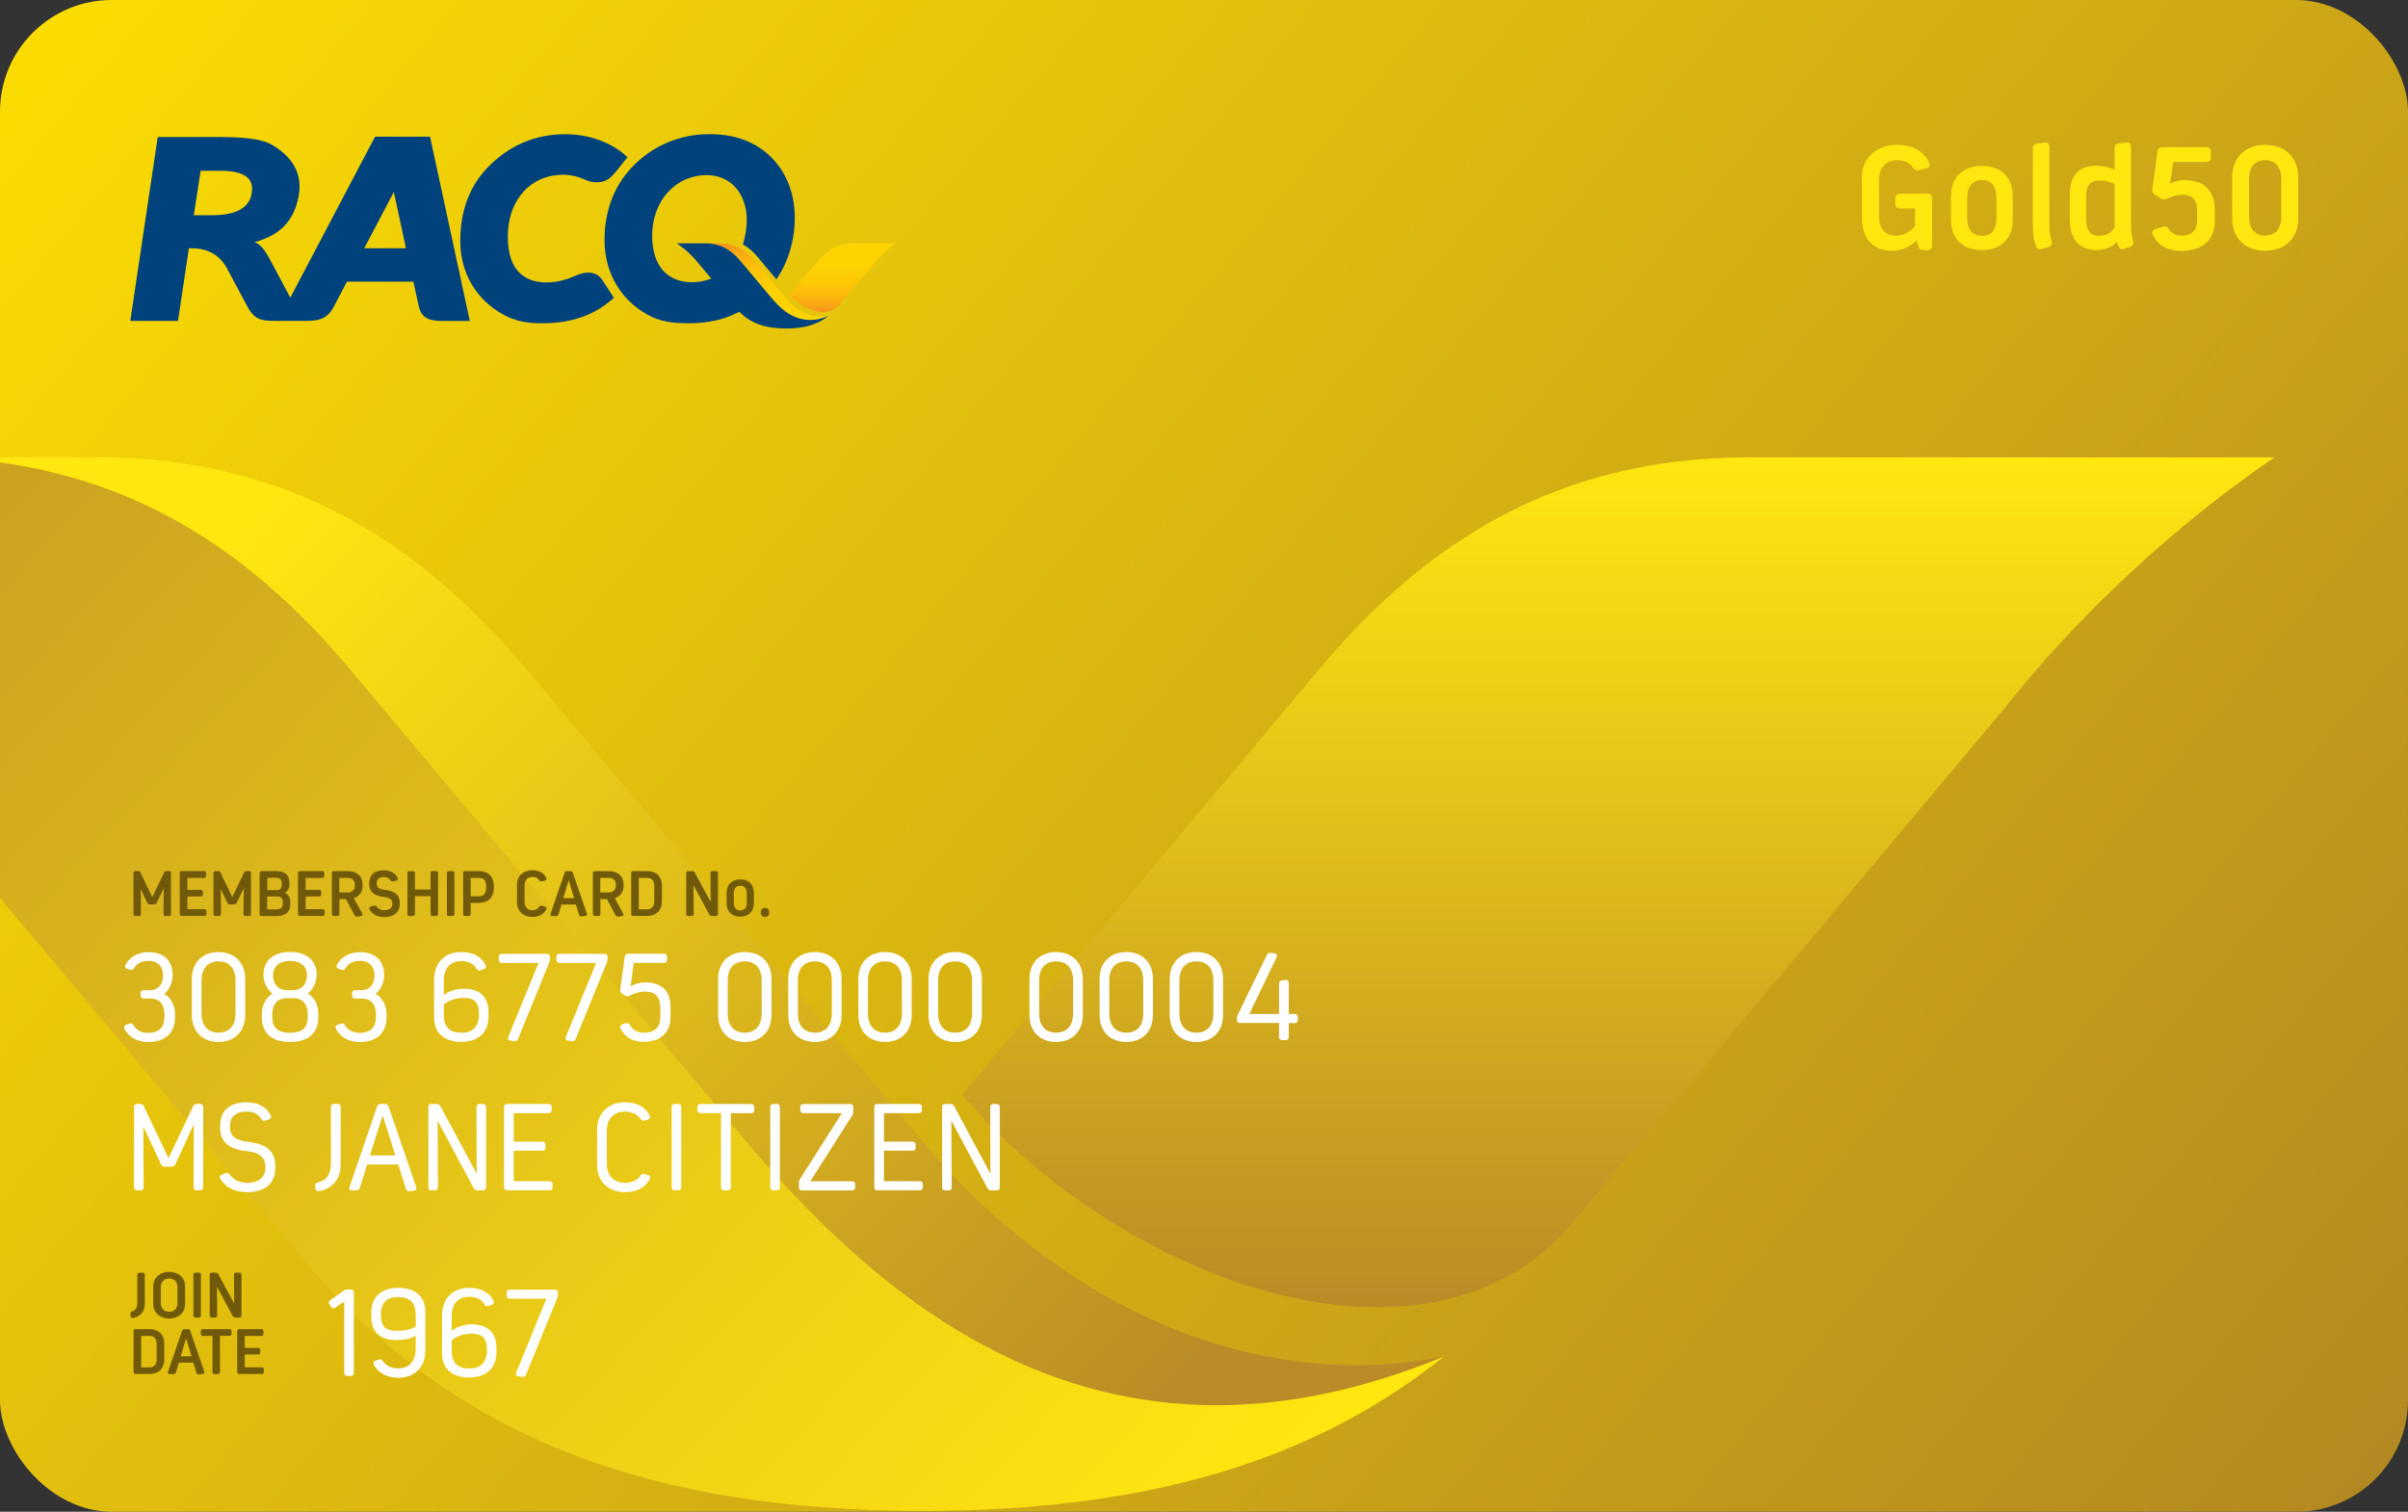 <?xml version="1.0" encoding="UTF-8"?><svg id="Layer_2" xmlns="http://www.w3.org/2000/svg" xmlns:xlink="http://www.w3.org/1999/xlink" viewBox="0 0 243.78 153.07"><rect x="0" y="0" width="243.78" height="153.07" fill="#333333" stroke="none"/><defs><style>.Graphic_Style_16{fill:url(#linear-gradient-2);}.cls-1{fill:#fff;}.cls-2{fill:none;}.cls-3{fill:url(#linear-gradient-4);}.cls-4{fill:#ffe710;}.Graphic_Style_13{fill:url(#Gold_gradient_bkd);}.cls-5{fill:#705a0a;}.cls-6{fill:url(#linear-gradient-3);}.cls-7{clip-path:url(#clippath-1);}.cls-8{fill:url(#linear-gradient-5);}.Graphic_Style_15{fill:url(#Gold_gradient_smile);}.cls-9{fill:#00427c;}.Graphic_Style_14{fill:url(#linear-gradient);}.cls-10{clip-path:url(#clippath);}</style><linearGradient id="Gold_gradient_bkd" x1="2.75" y1="-22.89" x2="239.53" y2="175.79" gradientUnits="userSpaceOnUse"><stop offset="0" stop-color="#ffe100"/><stop offset="1" stop-color="#af8423"/></linearGradient><linearGradient id="linear-gradient" x1="119.81" y1="161.99" x2="-41.79" y2="11.94" gradientUnits="userSpaceOnUse"><stop offset="0" stop-color="#ffe710"/><stop offset="1" stop-color="#ba8b26"/></linearGradient><linearGradient id="Gold_gradient_smile" x1="26.26" y1="51.74" x2="120.65" y2="140.23" gradientUnits="userSpaceOnUse"><stop offset="0" stop-color="#ffe710"/><stop offset="1" stop-color="#ba8b26"/></linearGradient><linearGradient id="linear-gradient-2" x1="163.84" y1="46.31" x2="163.84" y2="132.35" xlink:href="#linear-gradient"/><clipPath id="clippath"><rect class="cls-2" width="243.78" height="153.07" rx="11.31" ry="11.31"/></clipPath><clipPath id="clippath-1"><rect class="cls-2" x="-9.25" y="-8.59" width="260.79" height="170.08"/></clipPath><linearGradient id="linear-gradient-3" x1="163.84" y1="46.31" x2="163.84" y2="132.35" xlink:href="#linear-gradient"/><linearGradient id="linear-gradient-4" x1="77.64" y1="24.63" x2="77.64" y2="32.4" gradientUnits="userSpaceOnUse"><stop offset="0" stop-color="#f7941d"/><stop offset=".11" stop-color="#f9a614"/><stop offset=".26" stop-color="#fbba0b"/><stop offset=".43" stop-color="#fdc904"/><stop offset=".65" stop-color="#fed101"/><stop offset="1" stop-color="#ffd400"/></linearGradient><linearGradient id="linear-gradient-5" x1="85.3" y1="31.59" x2="85.3" y2="24.63" xlink:href="#linear-gradient-4"/></defs><g id="Border"><g id="Gold50_card"><g class="cls-10"><rect class="Graphic_Style_13" x="-9.25" y="-8.59" width="260.79" height="170.08"/><rect class="cls-2" x="-9.25" y="-8.59" width="260.79" height="170.08"/><g class="cls-7"><path class="cls-6" d="M159.28,123.74l43.36-51.68c11.26-14.24,23.54-22.98,27.63-25.75h-53.22c-19.44,0-32.75,8.61-43.6,21.56l-36.05,42.96c16.07,18.88,47.23,30.37,61.87,12.92Z"/><path class="Graphic_Style_15" d="M146.16,137.36c-33.81,13.95-55.75-4.48-70.16-21.23l-40.5-48.27c-10.85-12.95-24.17-21.56-43.6-21.56H9.76c19.44,0,32.76,8.61,43.61,21.56l40.5,48.27c14.09,16.39,33.26,24.96,52.3,21.23Z"/><path class="Graphic_Style_14" d="M146.16,137.36c-33.81,13.95-55.75-4.48-70.16-21.23l-40.5-48.27c-10.85-12.95-24.17-21.56-43.6-21.56h-35.35c4.09,2.77,16.37,11.51,27.63,25.75l46.83,55.82c15.11,18.01,35.36,25.11,62.4,25.11,21.66,0,38.96-4.56,52.75-15.62Z"/></g><rect class="cls-2" x="-.78" y="-.11" width="100.76" height="46.55"/><path class="cls-9" d="M46.6,24.34c0-2.74.81-5.32,2.69-7.3,2.24-2.36,4.96-3.45,7.92-3.45s5.18,1.21,6.31,2.33c0,0-1.13,1.41-1.13,1.41-.61.74-1.03,1.03-1.59,1.1-.48.06-.98.04-1.64-.27-.49-.23-1.32-.47-2.14-.47-3.23,0-5.61,2.46-5.61,6.27s2.09,4.64,3.93,4.64c1.24,0,2.34-.42,2.86-.66.5-.23,1.09-.36,1.41-.34.66.05,1.08.25,1.5.96,0,0,1.04,1.6,1.04,1.6-.81.69-2.89,2.57-7.17,2.57-.7,0-2.14.04-3.68-.7-2.36-1.14-4.71-3.66-4.71-7.7Z"/><path class="cls-9" d="M43.52,13.84h-5.55l-8.58,16.3-1.58-2.97c-.87-1.67-1.29-2.37-2.03-2.65,2.69-.74,4.01-2.25,4.46-4.71.45-2.44-.89-4.07-2.66-5.12-1.29-.76-3.55-.82-6.08-.82h-5.53l-2.78,18.62h4.83l1.1-7.35h.38c.96,0,2.57.29,3.51,2.09-.01.01,1.93,3.6,1.93,3.61.79,1.53,1.39,1.65,3.03,1.65,0,0,2.77,0,2.77,0,1.21,0,2.38,0,3.11-1.55l1.27-2.42h6.73s.53,2.41.53,2.41c.29,1.56,1.52,1.58,2.79,1.57h2.39l-4.02-18.64ZM25.48,19.58c-.13.84-.75,2.21-3.99,2.21,0,0-1.87,0-1.87,0l.69-4.5s2.05,0,2.04,0c3.25,0,3.27,1.45,3.13,2.3ZM36.87,25.14l3-5.7,1.23,5.7h-4.23Z"/><path class="cls-3" d="M83.87,32c-2.73,1.13-4.51-.36-5.67-1.72l-3.28-3.9c-.88-1.05-1.95-1.74-3.53-1.74h1.44c1.57,0,2.65.7,3.53,1.74l3.27,3.9c1.14,1.33,2.69,2.02,4.23,1.72Z"/><path class="cls-8" d="M84.93,30.9l3.51-4.18c.91-1.15,1.9-1.86,2.23-2.08h-4.3c-1.57,0-2.65.7-3.53,1.74l-2.91,3.47c1.3,1.53,3.82,2.46,5,1.04Z"/><path class="cls-9" d="M83.87,32c-2.73,1.13-4.51-.36-5.67-1.72l-3.28-3.9c-.88-1.05-1.95-1.74-3.53-1.74h-2.86c.33.22,1.32.93,2.23,2.08l1.25,1.49c-.6.23-1.29.37-1.98.37-2.49-.02-3.99-1.68-4.01-4.67,0-3.62,2.39-6.18,5.55-6.18,2.33,0,4.02,1.82,4.03,4.49,0,.88-.15,1.78-.39,2.52h0c.59.34,1.09.79,1.52,1.31l1.87,2.23h0c1.18-1.7,1.87-3.95,1.86-6.26,0-2.8-1.14-5.27-3.2-6.8-1.48-1.12-3.32-1.64-5.45-1.64-3.03,0-5.86,1.22-7.92,3.45-1.79,1.93-2.69,4.44-2.69,7.3,0,3.51,1.9,6.44,4.92,7.81,1.05.47,2.35.59,3.47.59,2.97,0,4.34-.73,5.26-1.16,1.19,1.21,2.73,1.69,4.74,1.69,1.75,0,3.15-.37,4.27-1.26Z"/><path class="cls-1" d="M35.51,130.57c.2,0,.31.11.31.31v8.12c0,.2-.11.31-.31.31h-.35c-.2,0-.31-.11-.31-.31v-7.21l-.9.61c-.16.11-.33.09-.43-.08l-.17-.24c-.11-.17-.07-.33.08-.44l1.39-.97c.12-.08.24-.11.39-.11h.31Z"/><path class="cls-1" d="M38.37,137.66c.19-.06.31,0,.4.17.3.46.85.72,1.55.72,1.07,0,1.76-.69,1.76-1.96v-1.35c-.52.34-1.25.44-1.97.44-1.57,0-2.52-.76-2.52-2.4v-.36c0-1.69,1.11-2.52,2.72-2.52s2.75.75,2.75,2.44v3.92c0,1.67-1.1,2.74-2.74,2.74-1.17,0-2.06-.51-2.47-1.33-.09-.19-.01-.34.17-.4l.35-.11ZM42.08,133.09c0-1.31-.72-1.76-1.77-1.76s-1.75.47-1.75,1.8c0,1.2.54,1.62,1.59,1.62.76,0,1.4-.12,1.94-.44v-1.22Z"/><path class="cls-1" d="M44.76,133.14c0-1.67,1.08-2.74,2.74-2.74,1.21,0,2.05.47,2.46,1.32.09.19.01.34-.19.4l-.34.11c-.19.06-.3,0-.4-.19-.29-.46-.81-.75-1.54-.74-1.1,0-1.76.71-1.76,1.99v1.45c.5-.39,1.29-.64,2.01-.64,1.57,0,2.52.75,2.52,2.41v.4c0,1.7-1.14,2.57-2.75,2.57s-2.76-.78-2.76-2.47v-3.89ZM45.73,136.8c0,1.3.74,1.77,1.79,1.77s1.78-.55,1.78-1.86-.53-1.67-1.59-1.67c-.75,0-1.51.26-1.97.67v1.09Z"/><path class="cls-1" d="M55.32,131.5h-3.71c-.2,0-.31-.11-.31-.31v-.3c0-.2.11-.31.31-.31h4.55c.21,0,.33.11.33.31v.15c0,.15-.03.25-.08.4l-3.16,7.75c-.06.17-.19.25-.37.22l-.39-.05c-.23-.04-.31-.17-.23-.39l3.06-7.47Z"/><path class="cls-5" d="M13.21,133.03c-.02-.13.04-.2.16-.25.34-.1.53-.38.53-.85v-2.85c0-.14.07-.21.21-.21h.34c.14,0,.21.07.21.21v2.95c0,.77-.44,1.28-1.18,1.42-.14.03-.21-.04-.24-.17l-.04-.25Z"/><path class="cls-5" d="M15.51,130.24c0-.9.72-1.46,1.62-1.46s1.61.56,1.61,1.46v1.8c0,.91-.72,1.47-1.61,1.47s-1.62-.56-1.62-1.47v-1.8ZM16.28,131.95c0,.57.38.87.85.87s.84-.3.84-.87v-1.63c0-.57-.38-.87-.84-.87s-.85.3-.85.87v1.63Z"/><path class="cls-5" d="M19.58,129.07c0-.14.08-.21.21-.21h.34c.14,0,.21.07.21.21v4.13c0,.14-.07.21-.21.21h-.34c-.13,0-.21-.07-.21-.21v-4.13Z"/><path class="cls-5" d="M21.23,129.07c0-.14.08-.21.21-.21h.41c.12,0,.2.04.25.15l1.61,2.98-.02-2.92c0-.14.07-.21.21-.21h.34c.14,0,.21.07.21.21v4.13c0,.14-.08.21-.21.21h-.42c-.12,0-.19-.05-.25-.15l-1.6-2.96.02,2.9c0,.14-.07.21-.21.21h-.34c-.13,0-.21-.07-.21-.21v-4.13Z"/><path class="cls-5" d="M13.52,134.79c0-.14.08-.21.21-.21h1.43c.91,0,1.47.57,1.47,1.46v1.62c0,.89-.56,1.46-1.47,1.46h-1.43c-.13,0-.21-.07-.21-.21v-4.13ZM15.16,138.45c.45,0,.7-.3.7-.86v-1.46c0-.57-.25-.86-.7-.86h-.87v3.18h.87Z"/><path class="cls-5" d="M19.57,137.97h-1.46l-.29.98c-.04.12-.12.18-.24.18h-.4c-.16,0-.22-.1-.17-.24l1.42-4.14c.04-.12.12-.17.24-.17h.35c.12,0,.2.05.24.17l1.42,4.12c.05.14,0,.23-.16.25l-.38.05c-.14.01-.21-.03-.25-.16l-.32-1.03ZM18.3,137.33h1.09l-.55-1.82-.54,1.82Z"/><path class="cls-5" d="M21.5,135.26h-.96c-.14,0-.21-.08-.21-.21v-.26c0-.14.07-.21.21-.21h2.69c.14,0,.21.07.21.21v.26c0,.14-.07.21-.21.21h-.96v3.66c0,.14-.08.21-.21.21h-.34c-.14,0-.21-.07-.21-.21v-3.66Z"/><path class="cls-5" d="M24.01,134.79c0-.14.08-.21.21-.21h2.24c.14,0,.21.07.21.21v.27c0,.14-.07.21-.21.21h-1.68v1.21h1.36c.14,0,.21.07.21.21v.25c0,.14-.07.21-.21.21h-1.36v1.29h1.72c.14,0,.21.08.21.21v.26c0,.14-.08.21-.21.21h-2.28c-.13,0-.21-.07-.21-.21v-4.13Z"/><path class="cls-5" d="M13.52,88.41c0-.14.08-.21.21-.21h.26c.11,0,.19.04.24.16l1.19,2.47,1.18-2.47c.05-.11.13-.16.25-.16h.25c.14,0,.21.07.21.21v4.13c0,.14-.07.21-.21.21h-.34c-.14,0-.21-.07-.21-.21l.03-2.61-.71,1.48c-.05.11-.13.16-.25.16h-.46c-.12,0-.19-.04-.25-.16l-.66-1.39.02,2.52c0,.14-.07.21-.21.21h-.34c-.13,0-.21-.07-.21-.21v-4.13Z"/><path class="cls-5" d="M18.2,88.41c0-.14.08-.21.21-.21h2.24c.14,0,.21.07.21.21v.27c0,.14-.07.21-.21.21h-1.68v1.21h1.36c.14,0,.21.07.21.21v.25c0,.14-.07.21-.21.21h-1.36v1.29h1.72c.14,0,.21.08.21.21v.26c0,.14-.08.21-.21.21h-2.28c-.13,0-.21-.07-.21-.21v-4.13Z"/><path class="cls-5" d="M21.62,88.41c0-.14.08-.21.21-.21h.26c.11,0,.19.04.24.16l1.19,2.47,1.18-2.47c.05-.11.13-.16.25-.16h.25c.14,0,.21.07.21.21v4.13c0,.14-.07.21-.21.21h-.34c-.14,0-.21-.07-.21-.21l.03-2.61-.71,1.48c-.05.11-.13.16-.25.16h-.46c-.12,0-.19-.04-.25-.16l-.66-1.39.02,2.52c0,.14-.07.21-.21.21h-.34c-.13,0-.21-.07-.21-.21v-4.13Z"/><path class="cls-5" d="M26.29,88.41c0-.14.08-.21.21-.21h1.39c.92,0,1.41.36,1.41,1.17v.23c0,.25-.14.62-.44.8.3.13.54.49.53.9v.3c0,.66-.43,1.15-1.35,1.15h-1.55c-.13,0-.21-.07-.21-.21v-4.13ZM28.05,90.13c.29,0,.48-.19.48-.59v-.08c0-.46-.19-.58-.62-.58h-.85v1.25s.99,0,.99,0ZM28.04,92.07c.42,0,.59-.23.59-.55v-.17c0-.36-.18-.58-.53-.58h-1.05v1.31h.99Z"/><path class="cls-5" d="M30.17,88.41c0-.14.08-.21.21-.21h2.24c.14,0,.21.07.21.21v.27c0,.14-.07.21-.21.21h-1.68v1.21h1.36c.14,0,.21.07.21.21v.25c0,.14-.07.21-.21.21h-1.36v1.29h1.72c.14,0,.21.08.21.21v.26c0,.14-.08.21-.21.21h-2.28c-.13,0-.21-.07-.21-.21v-4.13Z"/><path class="cls-5" d="M35.02,91.04h-.66v1.5c0,.14-.08.21-.21.21h-.34c-.13,0-.21-.07-.21-.21v-4.13c0-.14.08-.21.21-.21h1.43c.9,0,1.47.56,1.47,1.31v.23c0,.56-.33,1.03-.89,1.21l.85,1.54c.08.14.02.24-.14.27l-.38.05c-.12.01-.2-.03-.26-.14l-.85-1.61ZM34.35,90.36h.88c.45,0,.7-.31.7-.7v-.07c0-.41-.25-.7-.7-.7h-.88v1.47Z"/><path class="cls-5" d="M38.91,92.15c.54,0,.81-.25.81-.64v-.05c0-.41-.36-.59-.84-.64-.77-.08-1.5-.38-1.5-1.28v-.13c0-.75.45-1.29,1.48-1.29.75,0,1.2.33,1.4.79.05.12,0,.22-.14.26l-.34.08c-.12.03-.19-.02-.26-.13-.12-.19-.33-.32-.66-.32-.5,0-.72.27-.72.62v.05c0,.47.38.58.85.64.71.08,1.48.35,1.48,1.27v.16c0,.8-.53,1.31-1.56,1.31-.75,0-1.29-.33-1.51-.8-.06-.13,0-.23.14-.27l.34-.08c.12-.03.19,0,.24.08.14.22.42.39.78.39Z"/><path class="cls-5" d="M41.25,88.41c0-.14.08-.21.21-.21h.34c.14,0,.21.07.21.21v1.65h1.58v-1.65c0-.14.07-.21.21-.21h.34c.14,0,.21.07.21.21v4.13c0,.14-.08.21-.21.21h-.34c-.14,0-.21-.07-.21-.21v-1.8h-1.58v1.8c0,.14-.07.21-.21.21h-.34c-.13,0-.21-.07-.21-.21v-4.13Z"/><path class="cls-5" d="M45.24,88.41c0-.14.08-.21.21-.21h.34c.14,0,.21.07.21.21v4.13c0,.14-.07.21-.21.21h-.34c-.13,0-.21-.07-.21-.21v-4.13Z"/><path class="cls-5" d="M46.88,88.41c0-.14.08-.21.21-.21h1.43c.9,0,1.47.57,1.47,1.46v.3c0,.89-.57,1.46-1.47,1.46h-.87v1.12c0,.14-.08.21-.21.21h-.34c-.13,0-.21-.07-.21-.21v-4.13ZM48.52,90.75c.45,0,.7-.31.7-.87v-.13c0-.57-.25-.86-.7-.86h-.87v1.86h.87Z"/><path class="cls-5" d="M53.89,92.16c.31,0,.55-.12.68-.32.07-.11.14-.16.26-.13l.34.08c.13.03.19.12.14.25-.21.49-.72.8-1.42.8-.9,0-1.55-.57-1.55-1.47v-1.8c0-.89.65-1.46,1.55-1.46.7,0,1.22.31,1.42.8.05.13,0,.22-.14.25l-.34.08c-.12.03-.19-.02-.26-.13-.13-.2-.36-.32-.68-.32-.46,0-.78.31-.78.87v1.63c0,.57.32.87.78.87Z"/><path class="cls-5" d="M58.3,91.59h-1.46l-.29.98c-.04.12-.12.18-.24.18h-.4c-.16,0-.22-.1-.17-.24l1.42-4.14c.04-.12.12-.17.24-.17h.35c.12,0,.2.05.24.17l1.42,4.12c.05.14,0,.23-.16.25l-.38.05c-.14.01-.21-.03-.25-.16l-.32-1.03ZM57.03,90.94h1.09l-.55-1.82-.54,1.82Z"/><path class="cls-5" d="M61.44,91.04h-.66v1.5c0,.14-.08.21-.21.21h-.34c-.13,0-.21-.07-.21-.21v-4.13c0-.14.08-.21.21-.21h1.43c.9,0,1.47.56,1.47,1.31v.23c0,.56-.33,1.03-.89,1.21l.85,1.54c.08.14.02.24-.14.27l-.38.05c-.12.01-.2-.03-.26-.14l-.85-1.61ZM60.77,90.36h.88c.45,0,.7-.31.7-.7v-.07c0-.41-.25-.7-.7-.7h-.88v1.47Z"/><path class="cls-5" d="M63.9,88.41c0-.14.08-.21.21-.21h1.43c.91,0,1.47.57,1.47,1.46v1.62c0,.89-.56,1.46-1.47,1.46h-1.43c-.13,0-.21-.07-.21-.21v-4.13ZM65.54,92.07c.45,0,.7-.3.7-.86v-1.46c0-.57-.25-.86-.7-.86h-.87v3.18h.87Z"/><path class="cls-5" d="M69.47,88.41c0-.14.08-.21.21-.21h.41c.12,0,.19.04.25.15l1.61,2.98-.02-2.92c0-.14.07-.21.21-.21h.34c.14,0,.21.07.21.21v4.13c0,.14-.08.21-.21.21h-.42c-.12,0-.2-.05-.25-.15l-1.6-2.96.02,2.9c0,.14-.07.21-.21.21h-.34c-.13,0-.21-.07-.21-.21v-4.13Z"/><path class="cls-5" d="M73.56,90.4c0-.84.53-1.36,1.38-1.36s1.38.51,1.38,1.36v1.05c0,.85-.53,1.36-1.38,1.36s-1.38-.51-1.38-1.36v-1.05ZM74.29,91.38c0,.53.23.8.66.8s.65-.27.65-.8v-.9c0-.53-.23-.8-.65-.8s-.66.27-.66.8v.9Z"/><path class="cls-5" d="M77.02,92.39c0-.31.17-.46.42-.46s.44.14.44.46-.18.44-.44.44-.42-.14-.42-.44Z"/><path class="cls-4" d="M188.49,17.98c0-2.01,1.5-3.31,3.57-3.31,1.59,0,2.78.69,3.25,1.81.12.29-.01.5-.32.59l-.76.16c-.29.07-.44-.04-.6-.29-.29-.46-.85-.72-1.56-.72-1.07,0-1.84.69-1.84,1.96v3.72c0,1.26.63,1.96,1.68,1.96.76,0,1.5-.37,1.96-.97v-1.78h-1.51c-.31,0-.49-.16-.49-.47v-.56c0-.31.18-.47.49-.47h2.77c.31,0,.47.16.47.47v4.78c0,.31-.15.47-.46.47h-.43c-.25,0-.43-.12-.5-.4l-.18-.57c-.62.6-1.49,1.03-2.46,1.03-1.97,0-3.07-1.25-3.07-3.28v-4.12Z"/><path class="cls-4" d="M197.51,19.87c0-1.91,1.19-3.07,3.13-3.07s3.12,1.16,3.12,3.07v2.38c0,1.91-1.19,3.07-3.12,3.07s-3.13-1.16-3.13-3.07v-2.38ZM199.16,22.07c0,1.19.53,1.81,1.49,1.81s1.47-.62,1.47-1.81v-2.03c0-1.19-.53-1.81-1.47-1.81s-1.49.62-1.49,1.81v2.03Z"/><path class="cls-4" d="M205.8,22.94v-7.91c0-.29.16-.47.46-.5l.71-.09c.32-.04.5.12.5.44v7.68c0,.75.04,1.29.22,1.82.1.31.01.51-.28.62l-.66.18c-.26.1-.47.06-.56-.13-.26-.56-.38-1.19-.38-2.1Z"/><path class="cls-4" d="M215.1,25.18c-.28.1-.5.04-.6-.18-.07-.18-.13-.34-.18-.5-.51.5-1.25.82-2.1.82-1.75,0-2.68-1.16-2.68-3.07v-2.5c0-1.91.88-2.96,2.59-2.96.66,0,1.29.1,1.94.38v-2.15c0-.29.16-.47.44-.5l.72-.09c.32-.04.5.12.5.44v7.68c0,.75.04,1.29.22,1.82.1.31.01.51-.28.62l-.57.18ZM214.07,18.62c-.53-.25-1.07-.34-1.6-.34-.87,0-1.28.53-1.28,1.63v2.16c.02,1.19.35,1.81,1.32,1.81.72,0,1.25-.32,1.56-.85v-4.41Z"/><path class="cls-4" d="M218.97,22.94c.28-.07.43.03.6.27.25.37.65.65,1.29.65,1.03,0,1.57-.56,1.57-1.49v-1c0-1.27-.57-1.66-1.54-1.66-.5,0-1.01.16-1.46.4-.24.12-.44.13-.66-.01l-.59-.37c-.22-.15-.31-.32-.28-.6l.52-3.79c.04-.29.22-.44.5-.44h4.41c.31,0,.49.16.49.47v.56c0,.31-.18.47-.49.47h-3.32l-.32,2.22c.34-.24.94-.38,1.46-.38,1.81,0,3.07.9,3.07,2.99v1.18c0,1.79-1.19,2.99-3.37,2.99-1.5,0-2.44-.66-2.91-1.62-.13-.29,0-.51.29-.6l.74-.21Z"/><path class="cls-4" d="M225.98,17.94c0-2.01,1.35-3.27,3.34-3.27s3.35,1.25,3.35,3.27v4.18c0,2.02-1.37,3.27-3.35,3.27s-3.34-1.25-3.34-3.27v-4.18ZM227.69,21.93c0,1.28.65,1.93,1.63,1.93s1.63-.65,1.63-1.93v-3.79c0-1.26-.63-1.93-1.63-1.93s-1.63.66-1.63,1.93v3.79Z"/><path class="cls-1" d="M13.56,112.09c0-.2.11-.31.31-.31h.34c.16,0,.29.08.35.23l2.5,5.26,2.49-5.26c.08-.15.2-.23.36-.23h.35c.2,0,.31.11.31.31v8.12c0,.2-.11.31-.31.31h-.35c-.21,0-.31-.11-.31-.31l.02-6.37-1.87,4.07c-.09.16-.2.22-.38.22h-.7c-.17,0-.29-.06-.36-.22l-1.8-3.85.03,6.15c0,.2-.11.31-.31.31h-.35c-.2,0-.31-.11-.31-.31v-8.12Z"/><path class="cls-1" d="M24.98,119.77c1.24,0,1.89-.59,1.89-1.5v-.14c0-1.01-.75-1.46-1.87-1.57-1.41-.14-2.71-.67-2.71-2.32v-.25c0-1.39.8-2.38,2.66-2.38,1.27,0,2.05.54,2.46,1.33.09.19.02.34-.19.41l-.36.11c-.19.06-.31,0-.41-.17-.27-.44-.72-.74-1.5-.74-1.19,0-1.67.62-1.67,1.45v.11c0,1.1.79,1.37,1.87,1.51,1.3.16,2.71.61,2.71,2.37v.33c0,1.47-.99,2.39-2.87,2.39-1.29,0-2.25-.57-2.69-1.37-.1-.19-.04-.34.16-.41l.38-.14c.17-.06.29-.04.36.07.35.5.95.91,1.79.91Z"/><path class="cls-1" d="M31.9,120.1c-.04-.2.06-.31.26-.36.89-.21,1.35-.85,1.34-2v-5.65c.01-.2.11-.31.33-.31h.35c.2,0,.31.11.31.31v5.82c0,1.47-.86,2.47-2.2,2.7-.2.04-.31-.06-.35-.26l-.04-.25Z"/><path class="cls-1" d="M40.32,117.91h-3.15l-.74,2.36c-.06.17-.17.26-.36.26h-.42c-.24,0-.34-.14-.26-.36l2.79-8.14c.06-.16.17-.25.36-.25h.44c.19,0,.3.09.36.25l2.79,8.15c.08.21-.01.35-.24.38l-.4.06c-.2.02-.31-.05-.39-.24l-.78-2.47ZM37.46,116.99h2.57l-1.29-4.05-1.29,4.05Z"/><path class="cls-1" d="M43.36,112.09c0-.2.11-.31.31-.31h.54c.17,0,.29.08.38.23l3.67,6.84-.02-6.75c0-.2.11-.31.32-.31h.34c.2,0,.31.11.31.31v8.12c0,.2-.11.31-.31.31h-.56c-.19,0-.3-.08-.38-.22l-3.66-6.84.04,6.75c0,.2-.11.31-.31.31h-.35c-.2,0-.31-.11-.31-.31v-8.12Z"/><path class="cls-1" d="M51.03,112.09c0-.2.11-.31.31-.31h4.19c.21,0,.32.11.32.31v.31c0,.2-.11.31-.32.31h-3.52v2.89h2.9c.2,0,.31.11.31.31v.29c0,.21-.11.31-.31.31h-2.9v3.09h3.62c.2,0,.31.11.31.31v.3c0,.2-.11.31-.31.31h-4.29c-.2,0-.31-.11-.31-.31v-8.12Z"/><path class="cls-1" d="M63.27,119.77c.71,0,1.26-.28,1.57-.74.11-.16.23-.23.4-.16l.35.1c.2.06.28.21.19.4-.41.83-1.3,1.34-2.51,1.34-1.64,0-2.82-1.06-2.82-2.74v-3.62c0-1.67,1.19-2.74,2.82-2.74,1.21,0,2.1.51,2.51,1.34.09.19.01.34-.19.4l-.35.1c-.17.06-.29,0-.4-.16-.31-.46-.86-.74-1.57-.74-1.09,0-1.84.69-1.84,1.97v3.27c0,1.29.75,1.97,1.84,1.97Z"/><path class="cls-1" d="M68,112.09c0-.2.11-.31.31-.31h.35c.2,0,.31.11.31.31v8.12c0,.2-.11.31-.31.31h-.35c-.2,0-.31-.11-.31-.31v-8.12Z"/><path class="cls-1" d="M72.98,112.71h-2.07c-.2,0-.31-.11-.31-.31v-.3c0-.2.11-.31.31-.31h5.14c.2,0,.31.11.31.31v.3c0,.2-.11.31-.31.31h-2.07v7.51c0,.2-.11.31-.33.31h-.35c-.2,0-.31-.11-.31-.31v-7.51Z"/><path class="cls-1" d="M77.98,112.09c0-.2.11-.31.31-.31h.35c.2,0,.31.11.31.31v8.12c0,.2-.11.31-.31.31h-.35c-.2,0-.31-.11-.31-.31v-8.12Z"/><path class="cls-1" d="M80.88,119.77c0-.15.02-.26.11-.39l4.24-6.67h-3.9c-.2,0-.31-.11-.31-.31v-.3c0-.2.11-.31.31-.31h4.74c.21,0,.31.11.31.31v.46c0,.15-.04.26-.11.39l-4.24,6.66h4.22c.2,0,.33.11.33.31v.3c0,.2-.12.31-.33.31h-5.06c-.2,0-.31-.11-.31-.31v-.45Z"/><path class="cls-1" d="M88.51,112.09c0-.2.11-.31.31-.31h4.19c.21,0,.32.11.32.31v.31c0,.2-.11.31-.32.31h-3.52v2.89h2.9c.2,0,.31.11.31.31v.29c0,.21-.11.31-.31.31h-2.9v3.09h3.62c.2,0,.31.11.31.31v.3c0,.2-.11.31-.31.31h-4.29c-.2,0-.31-.11-.31-.31v-8.12Z"/><path class="cls-1" d="M95.37,112.09c0-.2.11-.31.31-.31h.54c.17,0,.29.08.38.23l3.67,6.84-.02-6.75c0-.2.11-.31.32-.31h.34c.2,0,.31.11.31.31v8.12c0,.2-.11.31-.31.31h-.56c-.19,0-.3-.08-.38-.22l-3.66-6.84.04,6.75c0,.2-.11.31-.31.31h-.35c-.2,0-.31-.11-.31-.31v-8.12Z"/><path class="cls-1" d="M12.6,104.16c-.09-.19-.02-.33.17-.4l.34-.11c.19-.07.3-.01.41.16.25.44.76.79,1.47.77,1.16,0,1.66-.61,1.66-1.61v-.22c0-1.25-.64-1.65-1.49-1.65h-.61c-.2.01-.31-.1-.31-.31v-.22c0-.21.11-.31.31-.31h.61c.9,0,1.35-.65,1.35-1.5-.01-.79-.42-1.47-1.49-1.47-.67-.01-1.2.29-1.45.74-.1.16-.21.24-.4.16l-.3-.1c-.2-.06-.27-.21-.17-.4.39-.74,1.21-1.28,2.33-1.28,1.7,0,2.45,1.01,2.45,2.33,0,.7-.31,1.45-.86,1.91.62.28,1.1,1.15,1.1,1.97v.39c0,1.49-.9,2.5-2.72,2.5-1.17,0-2-.56-2.4-1.34Z"/><path class="cls-1" d="M19.42,99.14c0-1.7,1.09-2.74,2.7-2.74s2.7,1.04,2.7,2.74v3.62c0,1.7-1.09,2.74-2.7,2.74s-2.7-1.04-2.7-2.74v-3.62ZM20.4,102.6c0,1.3.67,1.96,1.72,1.96s1.72-.66,1.72-1.96v-3.3c0-1.3-.67-1.96-1.72-1.96s-1.72.66-1.72,1.96v3.3Z"/><path class="cls-1" d="M26.51,102.6c0-.83.44-1.61,1.05-1.99-.55-.47-.89-1.19-.89-1.89,0-1.33.86-2.33,2.69-2.33s2.7,1,2.7,2.33c0,.7-.34,1.41-.89,1.89.64.34,1.05,1.16,1.05,1.99v.4c0,1.49-.88,2.5-2.86,2.5s-2.85-1.01-2.85-2.5v-.4ZM27.56,102.97c0,.99.46,1.6,1.8,1.6s1.8-.61,1.8-1.6v-.24c0-1-.49-1.66-1.44-1.66h-.71c-.96,0-1.45.66-1.45,1.66v.24ZM29.61,100.26c.99,0,1.47-.69,1.47-1.51s-.54-1.46-1.72-1.46-1.72.66-1.72,1.46.44,1.51,1.44,1.51h.54Z"/><path class="cls-1" d="M34.01,104.16c-.09-.19-.02-.33.17-.4l.34-.11c.19-.07.3-.01.41.16.25.44.76.79,1.47.77,1.16,0,1.66-.61,1.66-1.61v-.22c0-1.25-.64-1.65-1.49-1.65h-.61c-.2.01-.31-.1-.31-.31v-.22c0-.21.11-.31.31-.31h.61c.9,0,1.35-.65,1.35-1.5-.01-.79-.42-1.47-1.49-1.47-.67-.01-1.2.29-1.45.74-.1.16-.21.24-.4.16l-.3-.1c-.2-.06-.27-.21-.17-.4.39-.74,1.21-1.28,2.33-1.28,1.7,0,2.45,1.01,2.45,2.33,0,.7-.31,1.45-.86,1.91.62.28,1.1,1.15,1.1,1.97v.39c0,1.49-.9,2.5-2.72,2.5-1.17,0-2-.56-2.4-1.34Z"/><path class="cls-1" d="M43.96,99.14c0-1.67,1.07-2.74,2.74-2.74,1.21,0,2.05.48,2.46,1.33.09.19.01.34-.19.4l-.34.11c-.19.06-.3,0-.4-.19-.29-.46-.81-.75-1.54-.74-1.1,0-1.76.71-1.76,1.99v1.45c.5-.39,1.29-.64,2.01-.64,1.58,0,2.52.75,2.52,2.41v.4c0,1.7-1.14,2.57-2.75,2.57s-2.76-.77-2.76-2.47v-3.89ZM44.93,102.8c0,1.3.74,1.77,1.79,1.77s1.77-.55,1.77-1.86-.52-1.67-1.59-1.67c-.75,0-1.51.26-1.97.67v1.09Z"/><path class="cls-1" d="M54.52,97.5h-3.71c-.2,0-.31-.11-.31-.31v-.3c0-.2.11-.31.31-.31h4.55c.21,0,.32.11.32.31v.15c0,.15-.02.25-.07.4l-3.16,7.75c-.06.18-.19.25-.38.23l-.39-.05c-.22-.04-.31-.18-.22-.39l3.06-7.47Z"/><path class="cls-1" d="M60.35,97.5h-3.71c-.2,0-.31-.11-.31-.31v-.3c0-.2.11-.31.31-.31h4.55c.21,0,.32.11.32.31v.15c0,.15-.02.25-.07.4l-3.16,7.75c-.06.18-.19.25-.38.23l-.39-.05c-.22-.04-.31-.18-.22-.39l3.06-7.47Z"/><path class="cls-1" d="M63.36,103.61c.19-.08.3-.01.41.16.24.45.69.8,1.41.8,1.1,0,1.67-.59,1.67-1.57v-.89c0-1.32-.61-1.71-1.58-1.71-.54.01-1.11.19-1.54.42-.15.09-.3.09-.44-.01l-.31-.2c-.14-.1-.2-.21-.19-.4l.46-3.35c.04-.19.15-.29.34-.29h3.62c.2,0,.31.11.31.31v.29c0,.21-.11.32-.31.32h-3.05s-.32,2.39-.32,2.39c.37-.23.92-.41,1.47-.41,1.57,0,2.57.75,2.57,2.49v1.06c0,1.49-.97,2.47-2.74,2.47-1.19,0-1.94-.56-2.32-1.35-.09-.19-.01-.34.17-.41l.34-.12Z"/><path class="cls-1" d="M72.7,99.14c0-1.7,1.09-2.74,2.7-2.74s2.7,1.04,2.7,2.74v3.62c0,1.7-1.09,2.74-2.7,2.74s-2.7-1.04-2.7-2.74v-3.62ZM73.67,102.6c0,1.3.67,1.96,1.72,1.96s1.72-.66,1.72-1.96v-3.3c0-1.3-.67-1.96-1.72-1.96s-1.72.66-1.72,1.96v3.3Z"/><path class="cls-1" d="M79.8,99.14c0-1.7,1.09-2.74,2.7-2.74s2.7,1.04,2.7,2.74v3.62c0,1.7-1.09,2.74-2.7,2.74s-2.7-1.04-2.7-2.74v-3.62ZM80.77,102.6c0,1.3.67,1.96,1.72,1.96s1.72-.66,1.72-1.96v-3.3c0-1.3-.67-1.96-1.72-1.96s-1.72.66-1.72,1.96v3.3Z"/><path class="cls-1" d="M86.9,99.14c0-1.7,1.09-2.74,2.7-2.74s2.7,1.04,2.7,2.74v3.62c0,1.7-1.09,2.74-2.7,2.74s-2.7-1.04-2.7-2.74v-3.62ZM87.87,102.6c0,1.3.67,1.96,1.72,1.96s1.72-.66,1.72-1.96v-3.3c0-1.3-.67-1.96-1.72-1.96s-1.72.66-1.72,1.96v3.3Z"/><path class="cls-1" d="M94,99.14c0-1.7,1.09-2.74,2.7-2.74s2.7,1.04,2.7,2.74v3.62c0,1.7-1.09,2.74-2.7,2.74s-2.7-1.04-2.7-2.74v-3.62ZM94.97,102.6c0,1.3.67,1.96,1.72,1.96s1.72-.66,1.72-1.96v-3.3c0-1.3-.67-1.96-1.72-1.96s-1.72.66-1.72,1.96v3.3Z"/><path class="cls-1" d="M104.22,99.14c0-1.7,1.09-2.74,2.7-2.74s2.7,1.04,2.7,2.74v3.62c0,1.7-1.09,2.74-2.7,2.74s-2.7-1.04-2.7-2.74v-3.62ZM105.2,102.6c0,1.3.67,1.96,1.72,1.96s1.72-.66,1.72-1.96v-3.3c0-1.3-.67-1.96-1.72-1.96s-1.72.66-1.72,1.96v3.3Z"/><path class="cls-1" d="M111.32,99.14c0-1.7,1.09-2.74,2.7-2.74s2.7,1.04,2.7,2.74v3.62c0,1.7-1.09,2.74-2.7,2.74s-2.7-1.04-2.7-2.74v-3.62ZM112.3,102.6c0,1.3.67,1.96,1.72,1.96s1.72-.66,1.72-1.96v-3.3c0-1.3-.67-1.96-1.72-1.96s-1.72.66-1.72,1.96v3.3Z"/><path class="cls-1" d="M118.42,99.14c0-1.7,1.09-2.74,2.7-2.74s2.7,1.04,2.7,2.74v3.62c0,1.7-1.09,2.74-2.7,2.74s-2.7-1.04-2.7-2.74v-3.62ZM119.4,102.6c0,1.3.67,1.96,1.72,1.96s1.72-.66,1.72-1.96v-3.3c0-1.3-.67-1.96-1.72-1.96s-1.72.66-1.72,1.96v3.3Z"/><path class="cls-1" d="M125.22,103.13c0-.16.02-.26.1-.4l2.94-6.04c.09-.17.21-.24.39-.21l.38.05c.22.03.31.17.21.39l-2.76,5.75h3.01v-3.06c0-.2.1-.31.29-.35l.36-.04c.21-.02.33.08.33.29v3.16h.61c.2,0,.31.11.31.31v.29c0,.2-.11.32-.31.32h-.61s0,1.41,0,1.41c0,.2-.1.31-.31.31h-.34c-.21,0-.33-.11-.33-.31v-1.42h-3.95c-.2.01-.31-.11-.31-.31v-.14Z"/></g></g></g></svg>